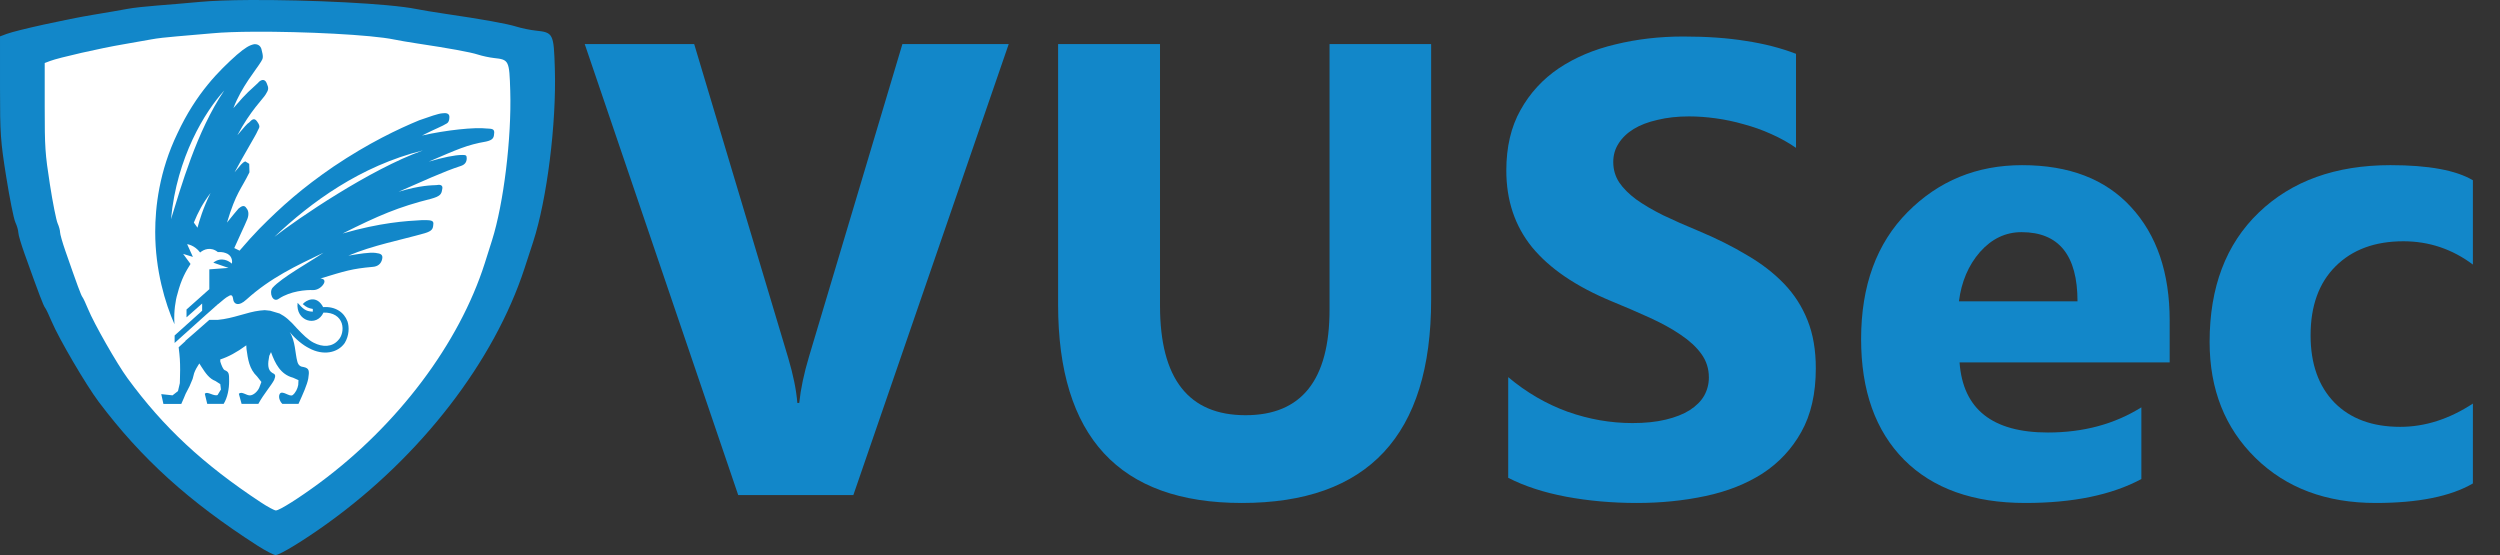 <?xml version="1.0" encoding="UTF-8" standalone="no"?>
<svg
   xmlns:dc="http://purl.org/dc/elements/1.1/"
   xmlns:cc="http://creativecommons.org/ns#"
   xmlns:rdf="http://www.w3.org/1999/02/22-rdf-syntax-ns#"
   xmlns:svg="http://www.w3.org/2000/svg"
   xmlns="http://www.w3.org/2000/svg"
   version="1.1"
   id="svg3617"
   viewBox="0 0 737.387 163.713"
   height="163.713"
   width="737.387">
  <rect x="0" y="0" width="737.387" height="163.713" fill="#333333" stroke="none"/>
  <defs
     id="defs3619" />
  <g
     id="layer1"
     transform="translate(-8.388,-13.586)">
    <g
       aria-label="VUSec"
       style="font-style:normal;font-weight:normal;line-height:0%;font-family:sans-serif;letter-spacing:0px;word-spacing:0px;fill:#1287c9;fill-opacity:1;stroke:none"
       id="text3026"
       transform="translate(0,-0.714)">
      <path
         d="M 305.915,27.295 260.085,160.332 H 226.13 L 180.856,27.295 h 32.285 l 27.739,92.588 q 2.227,7.515 2.69,13.267 h 0.557 q 0.649,-6.216 2.876,-13.638 l 27.554,-92.217 z"
         style="font-style:normal;font-variant:normal;font-weight:bold;font-stretch:normal;font-size:190px;line-height:1.25;font-family:'Segoe UI';-inkscape-font-specification:'Segoe UI Bold'"
         id="path830" />
      <path
         d="m 430.51,102.72 q 0,59.932 -55.85,59.932 -54.18,0 -54.18,-58.54 V 27.295 h 30.059 v 77.187 q 0,32.285 25.234,32.285 24.771,0 24.771,-31.172 V 27.295 h 29.966 z"
         style="font-style:normal;font-variant:normal;font-weight:bold;font-stretch:normal;font-size:190px;line-height:1.25;font-family:'Segoe UI';-inkscape-font-specification:'Segoe UI Bold'"
         id="path832" />
      <path
         d="m 453.239,155.23 v -29.688 q 8.071,6.772 17.534,10.205 9.463,3.34 19.111,3.34 5.659,0 9.834,-1.021 4.268,-1.021 7.051,-2.783 2.876,-1.855 4.268,-4.268 1.392,-2.505 1.392,-5.381 0,-3.896 -2.227,-6.958 -2.227,-3.062 -6.123,-5.659 -3.804,-2.598 -9.092,-5.01 -5.288,-2.412 -11.411,-4.917 -15.586,-6.494 -23.286,-15.864 -7.607,-9.37 -7.607,-22.637 0,-10.391 4.175,-17.812 4.175,-7.515 11.318,-12.339 7.236,-4.824 16.699,-7.051 9.463,-2.319 20.039,-2.319 10.391,0 18.369,1.299 8.071,1.206 14.844,3.804 v 27.739 q -3.34,-2.319 -7.329,-4.082 -3.896,-1.763 -8.071,-2.876 -4.175,-1.206 -8.35,-1.763 -4.082,-0.557 -7.793,-0.557 -5.103,0 -9.277,1.021 -4.175,0.928 -7.051,2.69 -2.876,1.763 -4.453,4.268 -1.577,2.412 -1.577,5.474 0,3.34 1.763,6.03 1.763,2.598 5.01,5.01 3.247,2.319 7.886,4.639 4.639,2.227 10.483,4.639 7.979,3.34 14.287,7.144 6.401,3.711 10.947,8.442 4.546,4.731 6.958,10.854 2.412,6.03 2.412,14.102 0,11.133 -4.268,18.74 -4.175,7.515 -11.411,12.246 -7.236,4.639 -16.885,6.68 -9.556,2.041 -20.225,2.041 -10.947,0 -20.874,-1.855 -9.834,-1.855 -17.07,-5.566 z"
         style="font-style:normal;font-variant:normal;font-weight:bold;font-stretch:normal;font-size:190px;line-height:1.25;font-family:'Segoe UI';-inkscape-font-specification:'Segoe UI Bold'"
         id="path834" />
      <path
         d="m 648.342,121.182 h -61.973 q 1.484,20.688 26.069,20.688 15.679,0 27.554,-7.422 V 155.601 q -13.174,7.051 -34.233,7.051 -23.008,0 -35.718,-12.71 -12.71,-12.803 -12.71,-35.625 0,-23.657 13.73,-37.48 13.73,-13.823 33.77,-13.823 20.781,0 32.1,12.339 11.411,12.339 11.411,33.491 z M 621.159,103.184 q 0,-20.41 -16.514,-20.41 -7.051,0 -12.246,5.845 -5.103,5.845 -6.216,14.565 z"
         style="font-style:normal;font-variant:normal;font-weight:bold;font-stretch:normal;font-size:190px;line-height:1.25;font-family:'Segoe UI';-inkscape-font-specification:'Segoe UI Bold'"
         id="path836" />
      <path
         d="m 737.775,156.9 q -9.927,5.752 -28.667,5.752 -21.895,0 -35.439,-13.267 -13.545,-13.267 -13.545,-34.233 0,-24.214 14.473,-38.13 14.565,-14.009 38.872,-14.009 16.792,0 24.307,4.453 v 24.863 q -9.185,-6.865 -20.503,-6.865 -12.617,0 -20.039,7.422 -7.329,7.329 -7.329,20.317 0,12.617 7.051,19.854 7.051,7.144 19.39,7.144 10.947,0 21.431,-6.865 z"
         style="font-style:normal;font-variant:normal;font-weight:bold;font-stretch:normal;font-size:190px;line-height:1.25;font-family:'Segoe UI';-inkscape-font-specification:'Segoe UI Bold'"
         id="path838" />
    </g>
    <g
       id="g3015">
      <path
         id="path2992"
         d="m 83.283,21.271 c 14.663,-0.086 34.613,0.912 41.344,2.357 1.25,0.269 4.312,0.809 6.812,1.194 9.498,1.465 15.721,2.631 17.906,3.363 1.245,0.417 3.373,0.887 4.719,1.037 4.43,0.495 4.543,0.703 4.812,9.933 0.417,14.252 -1.935,34.055 -5.375,45.199 -0.566,1.833 -1.52,4.935 -2.125,6.884 -7.532,24.284 -25.631,48.944 -48.75,66.479 -5.952,4.514 -11.825,8.33 -12.875,8.33 -0.461,0 -2.502,-1.139 -4.531,-2.515 -16.977,-11.502 -28.659,-22.659 -39.25,-37.499 -3.121,-4.372 -9.856,-16.486 -11.594,-20.84 -0.702,-1.759 -1.469,-3.416 -1.688,-3.678 -0.376,-0.45 -1.504,-3.563 -5.062,-14.05 -0.844,-2.489 -1.531,-4.975 -1.531,-5.532 0,-0.557 -0.313,-1.788 -0.719,-2.703 -0.406,-0.915 -1.436,-6.208 -2.281,-11.787 -1.417,-9.359 -1.531,-11.168 -1.531,-23.417 V 30.732 l 1.625,-0.629 c 2.475,-0.971 15.022,-3.899 21.594,-5.029 3.195,-0.549 6.954,-1.23 8.344,-1.509 1.389,-0.279 4.673,-0.672 7.312,-0.88 2.64,-0.208 7.43,-0.631 10.625,-0.943 3.03,-0.296 7.331,-0.443 12.219,-0.471 z"
         style="color:#000000;display:inline;overflow:visible;visibility:visible;fill:#ffffff;fill-opacity:1;fill-rule:nonzero;stroke:#ffffff;stroke-width:1;marker:none;enable-background:accumulate" />
      <g
         id="g3043">
        <path
           id="path2999"
           d="m 81.951,13.592 c -5.825,0.033 -10.951,0.218 -14.562,0.552 -3.808,0.353 -9.479,0.838 -12.625,1.073 -3.146,0.235 -7.094,0.665 -8.75,0.981 -1.656,0.316 -6.129,1.095 -9.937,1.717 -7.832,1.278 -22.769,4.573 -25.719,5.672 l -1.969,0.736 v 14.991 c 0,13.852 0.155,15.904 1.844,26.487 1.007,6.309 2.204,12.332 2.687,13.366 0.483,1.035 0.875,2.405 0.875,3.035 0,0.63 0.837,3.439 1.844,6.254 4.241,11.86 5.583,15.371 6.031,15.88 0.261,0.296 1.163,2.18 2,4.169 2.072,4.923 10.093,18.63 13.812,23.575 12.623,16.782 26.547,29.391 46.781,42.398 2.419,1.555 4.857,2.82 5.406,2.82 1.251,0 8.281,-4.276 15.375,-9.381 27.554,-19.83 49.085,-47.738 58.062,-75.201 0.721,-2.204 1.857,-5.683 2.531,-7.756 4.1,-12.603 6.903,-34.988 6.406,-51.105 -0.322,-10.437 -0.439,-10.692 -5.719,-11.251 -1.603,-0.17 -4.141,-0.693 -5.625,-1.165 -2.604,-0.828 -10.024,-2.175 -21.344,-3.832 -2.981,-0.436 -6.635,-1.045 -8.125,-1.349 -8.021,-1.635 -31.806,-2.764 -49.281,-2.667 z m 1.344,9.35 c 14.663,-0.084 34.613,0.889 41.344,2.299 1.25,0.262 4.312,0.789 6.812,1.165 9.498,1.429 15.721,2.566 17.906,3.28 1.245,0.407 3.373,0.865 4.719,1.012 4.43,0.482 4.543,0.686 4.812,9.688 0.417,13.9 -1.935,33.215 -5.375,44.084 -0.566,1.788 -1.52,4.813 -2.125,6.714 -7.532,23.685 -25.631,47.737 -48.75,64.839 -5.952,4.403 -11.825,8.124 -12.875,8.124 -0.461,0 -2.502,-1.111 -4.531,-2.453 -16.977,-11.218 -28.659,-22.1 -39.25,-36.574 -3.121,-4.265 -9.856,-16.08 -11.594,-20.325 -0.702,-1.716 -1.469,-3.331 -1.687,-3.587 -0.376,-0.439 -1.504,-3.475 -5.062,-13.704 -0.844,-2.427 -1.531,-4.853 -1.531,-5.396 0,-0.543 -0.313,-1.744 -0.719,-2.636 C 24.983,78.581 23.952,73.418 23.107,67.977 21.69,58.849 21.576,57.084 21.576,45.137 V 32.17 l 1.625,-0.613 c 2.475,-0.947 15.022,-3.803 21.594,-4.905 3.195,-0.536 6.954,-1.199 8.344,-1.472 1.389,-0.272 4.673,-0.656 7.312,-0.858 2.64,-0.203 7.43,-0.616 10.625,-0.92 3.03,-0.288 7.331,-0.432 12.219,-0.46 z"
           style="color:#000000;display:inline;overflow:visible;visibility:visible;fill:#1287c9;fill-opacity:1;fill-rule:nonzero;stroke:none;marker:none;enable-background:accumulate" />
        <path
           d="m 110.874,108.377 c -0.986,-2.674 -3.597,-4.478 -7.172,-4.202 -1.973,-3.777 -5.114,-1.994 -6.016,-0.891 0.987,0.891 1.794,1.252 2.965,1.421 v 0.807 c -2.249,-0.064 -2.965,-0.976 -4.487,-2.61 -0.642,5.39 5.65,7.279 7.628,2.886 2.966,-0.085 4.759,1.252 5.391,3.141 0.604,1.888 0,3.947 -0.992,4.944 -1.815,2.143 -4.669,2.143 -7.268,0.806 -1.618,-0.806 -3.327,-2.525 -4.854,-4.138 -2.239,-2.525 -3.501,-3.586 -5.204,-4.478 l -2.785,-0.828 -1.608,-0.169 -1.432,0.128 c -3.835,0.446 -7.745,2.313 -12.398,2.737 h -2.51 c -1.554,1.358 -2.934,2.589 -4.127,3.628 l -2.955,2.568 0.032,0.063 c -1.284,1.167 -2,1.825 -2,1.825 0.35,2.781 0.435,4.139 0.435,6.642 0,2.059 -0.085,3.056 -0.085,3.948 l -0.546,2.334 -1.607,1.252 -3.326,-0.361 0.631,2.886 h 5.279 c 0.642,-1.336 0.902,-2.164 1.273,-2.971 l 1.162,-2.25 0.902,-2.143 0.456,-1.719 c 0.361,-0.977 0.881,-1.868 1.252,-2.419 l 0.281,-0.425 0.61,0.976 c 1.268,1.973 2.334,3.501 4.138,4.201 l 1.422,0.913 0.196,1.592 -0.997,1.633 c -1.162,0.446 -3.045,-1.252 -3.761,-0.361 l 0.716,2.971 h 4.838 c 1.172,-1.888 1.618,-4.478 1.618,-6.642 0,-2.249 0,-2.801 -1.347,-3.332 -0.456,-0.276 -0.902,-1.358 -1.263,-2.504 v -0.636 c 2.329,-0.743 4.881,-2.101 7.671,-4.159 l 0.064,1.103 c 0.435,3.056 0.795,5.857 3.13,8.086 l 1.262,1.613 -0.642,1.719 c -0.531,1.167 -1.693,2.143 -2.584,2.228 -1.167,0.169 -2.525,-1.337 -3.422,-0.446 l 0.811,2.971 h 4.934 c 1.618,-2.971 3.857,-5.475 4.674,-7.088 0.446,-1.167 0.446,-1.613 -0.456,-1.994 -1.613,-0.891 -1.427,-2.865 -0.992,-5.093 l 0.51,-1.104 c 1.22,3.374 2.806,6.578 6.499,7.554 l 1.607,0.721 -0.074,1.421 c -0.185,1.104 -0.827,2.356 -1.629,2.971 -0.891,0.722 -3.14,-1.633 -3.856,-0.275 -0.536,1.082 0.366,2.525 0.801,2.886 h 4.758 c 1.348,-2.971 2.52,-5.581 2.881,-7.448 0.345,-2.249 0.345,-3.055 -1.347,-3.417 -0.902,-0.085 -1.608,-0.467 -1.889,-1.697 -0.631,-2.25 -0.546,-6.027 -2.239,-8.637 1.878,2.25 3.942,3.883 5.735,4.775 4.138,2.25 8.43,1.422 10.494,-1.528 1.358,-2.25 1.358,-4.775 0.817,-6.388"
           id="path2995"
           style="fill:#1287c9;fill-opacity:1;stroke:none" />
        <path
           d="m 152.069,51.5 c -3.671,-0.446 -12.037,0.446 -19.21,2.058 4.488,-2.25 5.751,-2.599 7.369,-3.597 0.446,-0.265 0.716,-0.902 0.716,-1.878 0,-1.071 -0.976,-1.252 -2.148,-1.071 -1.189,0.096 -3.686,0.976 -6.748,2.048 -6.106,2.525 -14.875,6.653 -25.295,13.666 -9.157,6.271 -15.263,11.661 -21.905,18.377 -1.714,1.767 -3.724,3.974 -5.799,6.414 l -1.565,-0.764 c 2.345,-5.289 2.605,-5.565 3.878,-8.6 0.531,-1.443 0.271,-2.515 -0.27,-3.14 -0.732,-1.273 -1.719,-0.382 -2.34,0.085 -0.965,1.167 -1.268,1.443 -3.411,4.138 2.695,-8.976 4.127,-9.698 6.626,-14.833 l -0.074,-2.493 -1.162,-0.721 c -0.997,0.445 -1.263,0.987 -3.151,3.215 2.695,-5.103 6.377,-11.109 6.738,-12.096 0.445,-1.082 1.077,-1.252 -0.09,-2.875 -0.902,-1.348 -1.703,-0.371 -2.334,0.265 -0.531,0.265 -1.618,1.528 -3.496,3.777 3.942,-7.374 7.624,-10.769 8.345,-12.032 0.892,-1.443 0.976,-1.793 0.271,-3.406 -0.632,-1.443 -1.894,-0.806 -2.52,0 -2.785,2.685 -2.599,2.058 -7.268,7.449 2.43,-6.377 6.647,-11.226 8.17,-13.73 0.626,-0.987 0.716,-1.358 0.085,-3.767 -0.361,-1.071 -1.252,-1.443 -2.154,-1.358 -1.358,0.286 -2.594,0.997 -5.104,3.14 -5.12,4.573 -11.942,11.236 -17.502,23.163 -5.401,11.205 -6.552,21.815 -6.552,29.067 0,11.289 2.955,21.072 5.682,27.226 l -0.032,-0.658 c -0.175,-3.056 0.345,-6.536 0.902,-8.255 1.13,-4.478 2.615,-6.896 3.867,-8.87 l -2.186,-2.971 2.881,0.891 -1.698,-3.756 c 0,0 2.164,0.233 3.835,2.461 1.045,-0.934 3.162,-1.782 5.226,-0.127 1.358,-0.106 2.165,0.191 2.881,0.531 1.523,0.891 1.348,2.504 1.252,2.886 -0.806,-0.743 -3.066,-2.185 -5.48,-0.297 l 4.488,1.549 -5.661,0.424 v 5.857 l -6.726,5.984 v 2.313 l 4.61,-4.075 v 2.122 l -8.117,7.3 v 2.207 l 10.234,-9.188 v 0.021 l 2.589,-2.313 0.021,0.021 c 1.518,-1.252 2.159,-1.889 3.051,-2.335 1.088,-0.721 1.263,0.065 1.438,1.231 0.26,0.997 1.432,1.994 3.867,-0.255 7.167,-6.473 14.711,-9.953 22.706,-13.794 -4.324,2.929 -12.309,7.321 -14.993,10.314 -1.172,1.336 0,4.647 1.867,3.225 3.422,-2.25 7.921,-2.61 10.16,-2.525 1.077,0 2.26,-0.7 2.88,-1.613 0.594,-0.806 0.594,-1.698 -0.806,-1.804 7.358,-2.228 9.236,-2.865 15.343,-3.416 1.596,-0.085 2.583,-0.955 2.865,-2.334 0.265,-1.231 -0.367,-1.613 -1.9,-1.783 -1.782,-0.255 -4.923,0.276 -8.074,0.806 7.109,-3.034 15.703,-4.668 22.535,-6.621 2.16,-0.653 2.425,-1.279 2.511,-2.531 0.259,-1.337 -0.817,-1.337 -3.226,-1.337 -4.944,0.265 -12.291,0.721 -23.513,3.952 10.594,-5.31 16.495,-7.836 26.107,-10.244 2.61,-0.722 3.055,-1.337 3.241,-2.685 0.446,-1.528 -0.817,-1.528 -1.709,-1.347 -1.347,0.085 -4.572,0 -11.145,1.963 6.398,-2.78 13.385,-6.016 18.403,-7.618 1.087,-0.361 1.708,-1.071 1.708,-2.26 0,-0.891 -0.264,-0.976 -1.337,-0.976 -2.164,0 -5.649,0.732 -9.878,1.973 8.616,-3.682 11.215,-4.934 16.95,-5.931 1.899,-0.435 2.26,-1.05 2.334,-2.238 0.281,-1.602 -0.779,-1.518 -2.053,-1.602 M 66.64,80.753 65.563,79.236 c 1.262,-3.066 2.498,-5.496 4.933,-8.732 -2.249,4.509 -3.326,8.276 -3.857,10.249 M 58.825,78.238 C 60.533,59.925 68.879,46.471 74.539,40.274 66.369,52.307 61.706,68.997 58.825,78.238 m 30.51,5.204 C 100.025,73.305 114.652,62.535 133.129,57.951 117.532,63.511 96.073,78.153 89.335,83.443"
           id="path2997"
           style="fill:#1287c9;fill-opacity:1;stroke:none" />
      </g>
    </g>
  </g>
</svg>
